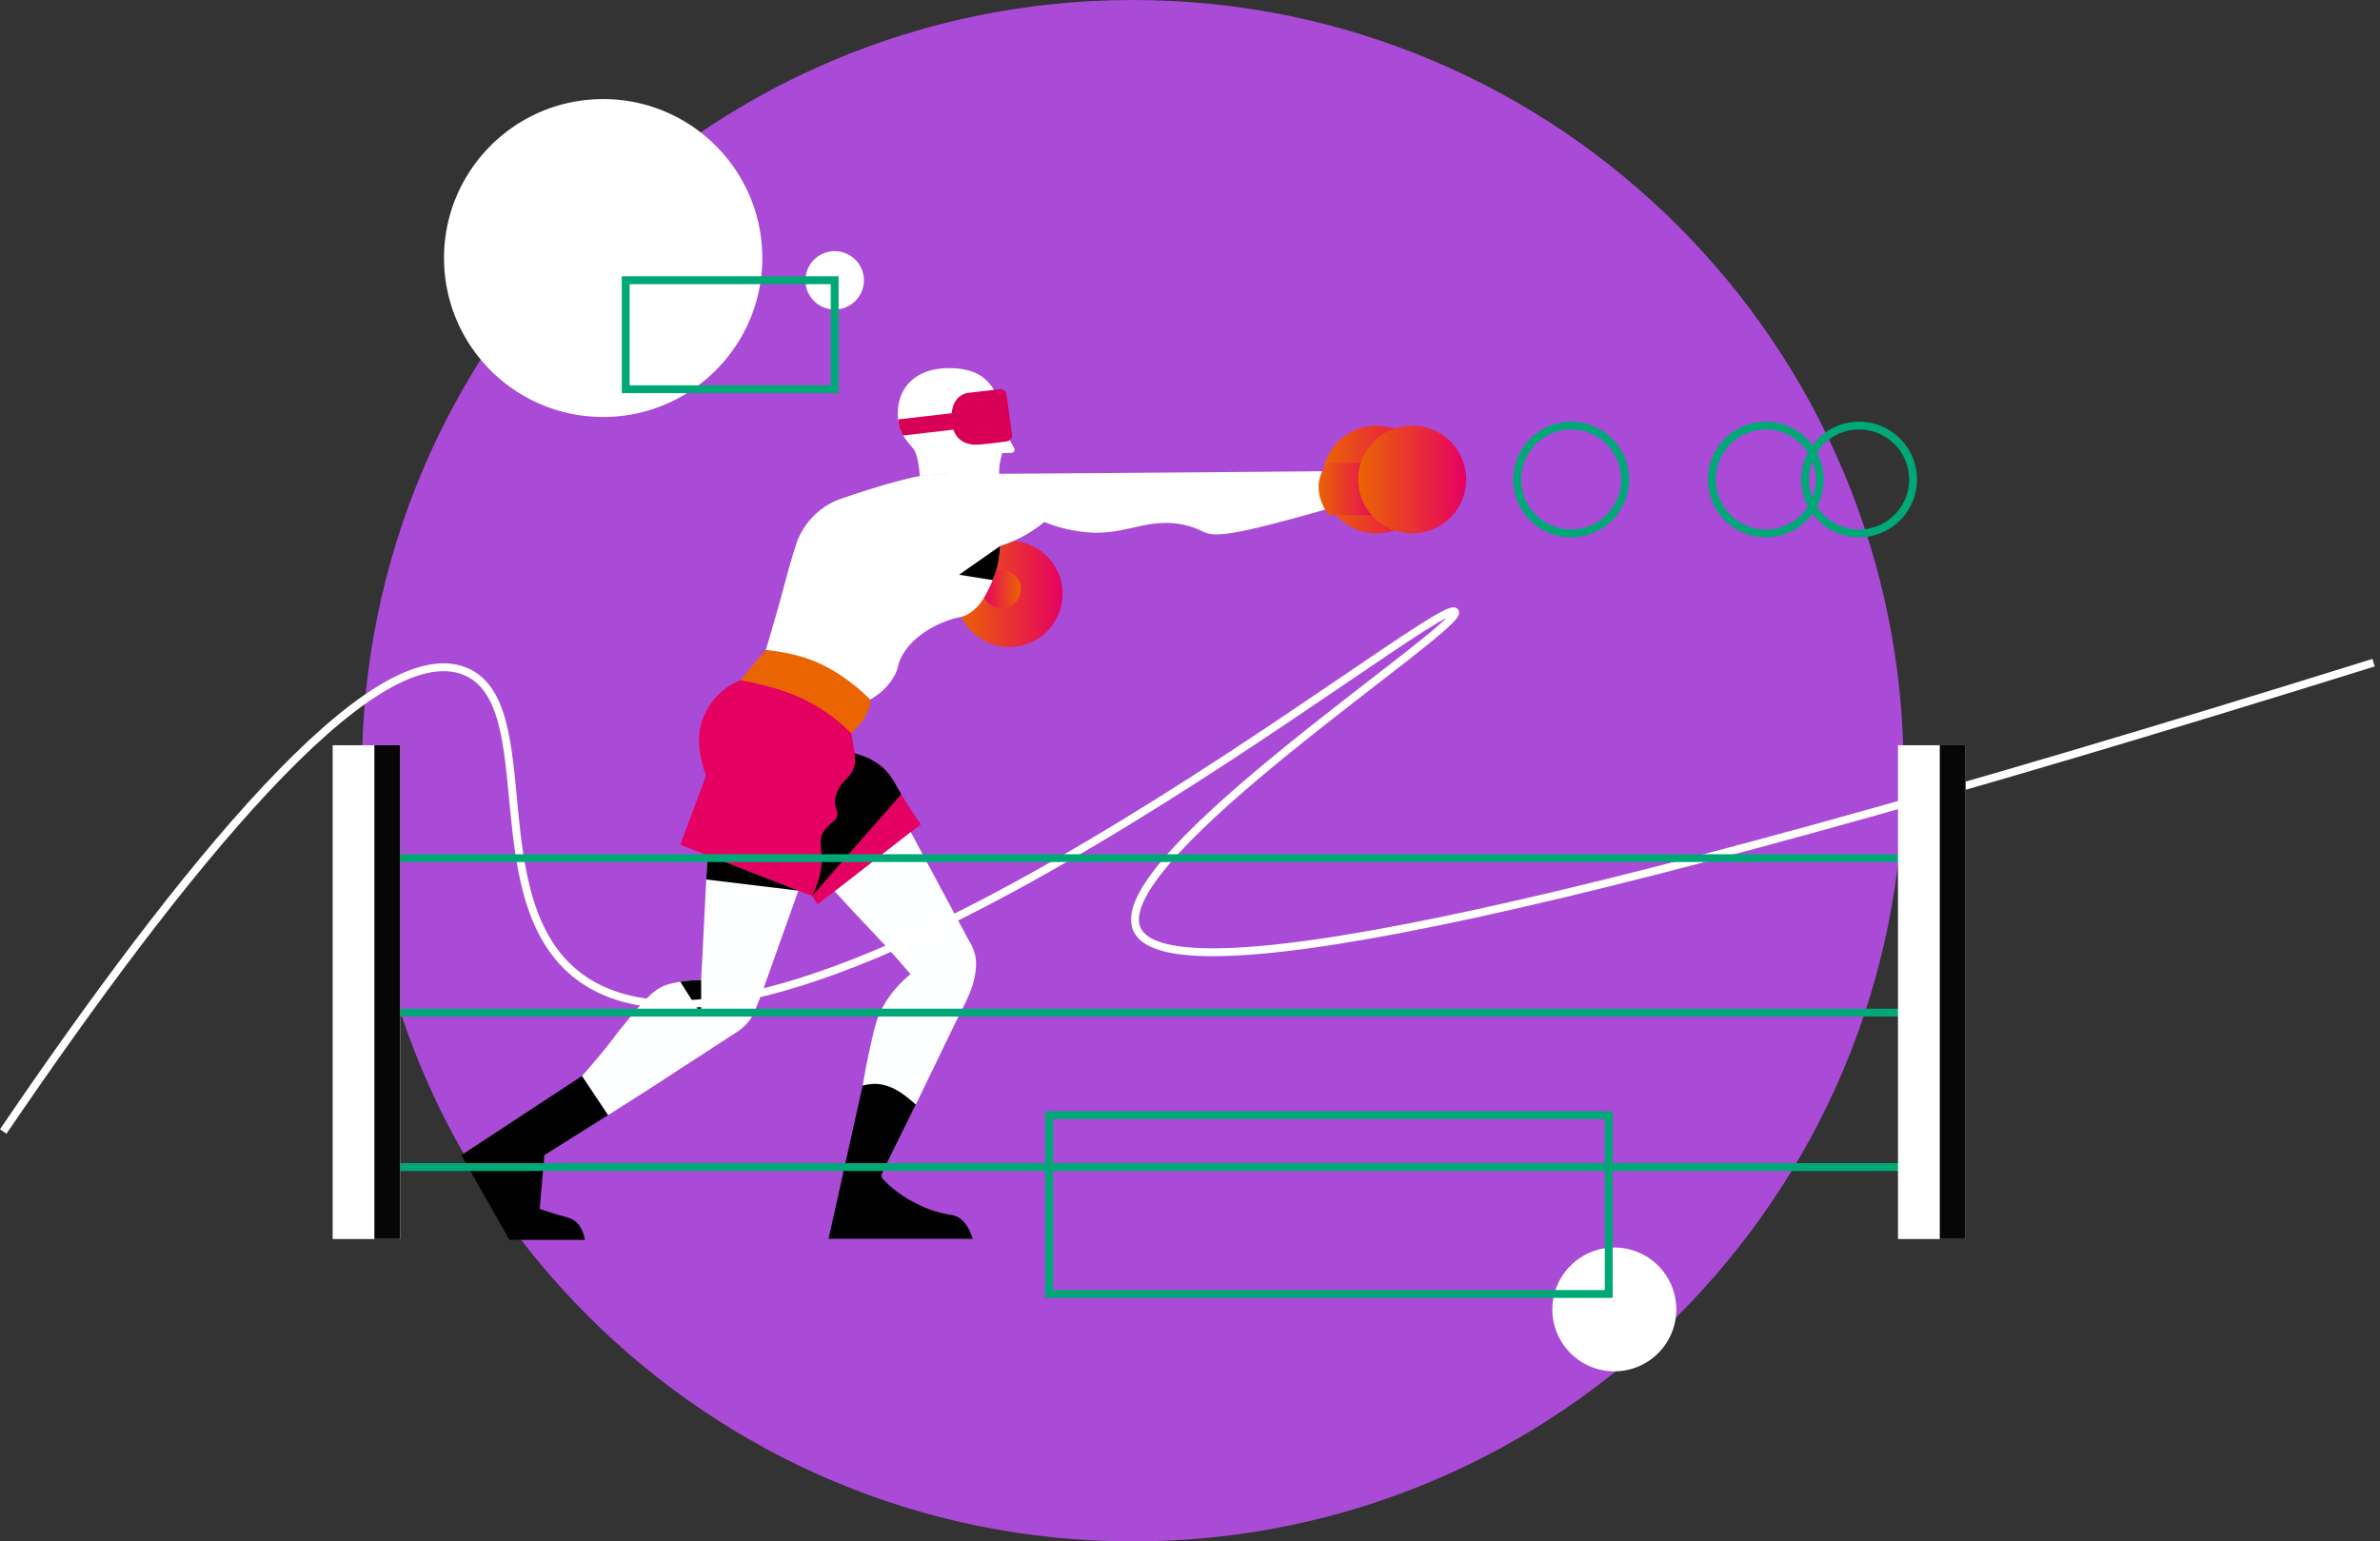 <svg xmlns="http://www.w3.org/2000/svg" width="247" height="160" fill="none" viewBox="0 0 247 160">
    <rect x="0" y="0" width="247" height="160" fill="#333333" stroke="none"/>
    <path fill="#AA4BD7" d="M117.56 160c44.182 0 80-35.817 80-80s-35.818-80-80-80c-44.183 0-80 35.817-80 80s35.817 80 80 80z"/>
    <path fill="url(#a)" d="M142.864 55.368a5.6 5.6 0 0 0 5.603-5.595 5.595 5.595 0 0 0-5.603-5.594 5.6 5.6 0 0 0-5.603 5.594 5.6 5.6 0 0 0 5.603 5.595z"/>
    <path fill="#fff" d="M62.597 43.282c9.118 0 16.515-7.39 16.515-16.5 0-9.109-7.397-16.498-16.515-16.498s-16.515 7.39-16.515 16.499c0 9.11 7.389 16.499 16.515 16.499zM93.18 42.972c-.04-2.602 1.697-4.706 5.18-4.755 3.082-.049 4.11 1.264 4.648 2.023.041.057.09.146.139.228l-2.757 2.691 4.412 2.528.457.84c.106.22-.057.473-.302.482l-.954.024c-.057.27-.342 1.183-.31 2.129.049 1.15-.742 1.288-1.182 1.288-.449.008-2.765-.277-3.793-.408a.624.624 0 0 1-.546-.554l-.033-.31-2.691.22c-.05-1.182-.318-2.422-.669-2.83-1.117-1.296-1.582-1.965-1.598-3.596z"/>
    <path fill="#D80056" d="M99.191 44.57l-.195-1.704-5.783.668s.05.636.163.938c.294.759.36.734.36.734l5.455-.636z"/>
    <path fill="#D80056" d="M104.46 40.95a.64.64 0 0 0-.71-.547l-3.205.367s-1.761.09-1.794 2.47c-.025 1.934.97 3.108 3.034 2.896 1.525-.155 2.022-.228 2.699-.318a.64.64 0 0 0 .547-.718l-.571-4.15z"/>
    <path fill="url(#b)" d="M104.753 67.161a5.519 5.519 0 0 0 5.522-5.513 5.526 5.526 0 0 0-5.522-5.521 5.52 5.52 0 0 0-5.52 5.52c0 3.051 2.47 5.514 5.52 5.514z"/>
    <path fill="#FDFEFF" d="M73.42 88.847l-.653 12.902h-.456s-1.582.032-2.977.432c-1.541.449-2.65 1.819-4.787 4.445-.808.995-.963 1.288-2.129 2.707a79.27 79.27 0 0 1-2.03 2.366l2.707 4.061 4.11-2.61 9.257-6.019a4.987 4.987 0 0 0 1.182-1.035c.261-.31.58-.775 1.354-2.83.212-.563.376-1.028.481-1.33l3.377-9.493-9.436-3.596z"/>
    <path fill="url(#c)" d="M103.954 63.148c1.101 0 1.99-.889 1.99-1.99 0-1.1-.889-1.99-1.99-1.99s-1.99.89-1.99 1.99a1.982 1.982 0 0 0 1.99 1.99z"/>
    <path fill="#fff" d="M137.188 48.917c-26.465.236-34.881.277-36.08.261-.237 0-1.525-.033-3.295.024 0 0-.587.017-1.085.041-2.438.122-8.685 2.26-9.59 2.577a7.54 7.54 0 0 0-4.527 4.722c-.114.351-.228.718-.342 1.101-.498 1.632-.71 2.529-1.362 4.894a284.99 284.99 0 0 1-1.428 4.934l10.831 5.146c.816-.473 1.876-1.264 2.553-2.553.407-.766.244-.889.587-1.647 1.166-2.585 4.208-3.743 4.722-3.94 1.354-.521 1.664-.285 2.536-.888 1.044-.718 1.534-1.697 1.99-2.643.416-.864.987-2.316 1.126-4.281a13.466 13.466 0 0 0 4.551-2.487 14.52 14.52 0 0 0 2.038.668c.204.049 1.436.359 2.773.432 3.189.18 5.228-1.06 8.034-.995a8.478 8.478 0 0 1 1.321.13c1.239.221 2.088.661 2.34.784 1.061.497 2.569.416 8.401-1.126 1.256-.334 2.838-.766 4.656-1.296l-.75-3.858z"/>
    <path fill="#E50162" d="M77.49 70.423c-.204.05-.506.13-.857.278-1.892.782-3.458 2.617-3.93 4.713-.376 1.656.007 3.132.211 3.948.123.473.261.864.367 1.133l-2.683 7.194 13.677 5.309.579.864 10.725-8.286a48.894 48.894 0 0 1-1.607-2.414c-1.15-1.835-1.378-2.47-2.112-3.213-.58-.587-1.542-1.313-3.165-1.745l-.416-2.57-5.382-4.778-5.407-.433z"/>
    <path fill="url(#d)" d="M142.245 48.036h-4.331c-.31.294-.644.718-.856 1.289-.759 1.998.685 3.955.831 4.143h5.342l-.986-5.432z"/>
    <path fill="#EB6402" d="M90.302 72.609c-1.427-1.452-3.287-2.814-5.09-3.67-1.802-.856-3.734-1.256-5.74-1.476l-2.627 3.148c.522.09 1.248.228 2.104.44 1.379.35 3.344.856 5.505 2.08a17.88 17.88 0 0 1 3.907 3.001c.408-.391.71-.75.921-1.028.4-.521.791-1.052.98-1.843.04-.18.064-.326.073-.432l-.033-.22z"/>
    <path fill="#010101" d="M84.283 92.99l9.248-10.545s-.66-1.159-.897-1.55a5.924 5.924 0 0 0-1.093-1.289s-.53-.448-1.288-.848c-.53-.277-1.566-.563-1.566-.563.139.718.033 1.232-.09 1.55-.383 1.06-1.296 1.289-1.761 2.585a2.627 2.627 0 0 0-.172.897c-.008.637.229.816.245 1.207.024.824-.995 1.036-1.517 2.031-.44.84-.106 1.42-.106 2.691 0 .906-.171 2.21-1.003 3.834l.579.864-.579-.864zM103.816 56.665l-4.282 2.993 3.482.554s.367-.848.547-1.671c.196-.963.253-1.876.253-1.876z"/>
    <path fill="#FDFEFF" d="M94.518 86.367l6.003 11.206c.22.334.514.856.677 1.55.081.342.261 1.247-.212 2.968-.253.922-.849 2.17-1.795 3.988l-4.143 8.572-5.594-1.485c.146-.937.383-2.316.742-3.963.424-1.957.644-2.961 1.035-3.874.44-1.028 1.33-2.626 3.263-4.216-1.06-1.248-1.958-2.235-2.561-2.904-1.175-1.272-1.843-1.94-3.54-3.768-.717-.775-1.402-1.508-1.77-1.916l7.895-6.158z"/>
    <path fill="#010101" d="M85.987 128.589l3.54-15.904c.285-.073.595-.13.922-.163 2.169-.187 3.84 1.517 4.591 2.121l-3.335 6.752-.18.449a.52.52 0 0 0 .114.555c.196.203.433.44.718.693a12.262 12.262 0 0 0 2.634 1.778c.596.301 1.615.815 3.018 1.109.718.155.962.13 1.386.35.889.465 1.33 1.566 1.558 2.26H85.987zM52.868 128.695l-4.983-8.792 12.51-8.213 2.708 4.062-6.606 4.151-.49 5.57c.196.074.506.18.898.31 1.778.579 2.234.571 2.74.946.375.277.84.816 1.052 1.966h-7.83zM73.297 91.293l.123-2.512 9.452 3.67-9.575-1.158z"/>
    <path fill="url(#e)" d="M146.559 55.368a5.6 5.6 0 0 0 5.603-5.595 5.595 5.595 0 0 0-5.603-5.594 5.6 5.6 0 0 0-5.603 5.594 5.6 5.6 0 0 0 5.603 5.595z"/>
    <path fill="#010101" d="M72.767 101.741v3.588l-2.169-3.425.742-.098.58-.049.847-.016z"/>
    <path stroke="#fff" stroke-miterlimit="10" stroke-width=".816" d="M.337 117.449c18.434-27.102 38.249-51.748 47.938-47.765 8.178 3.368 1.35 23.944 11.897 31.737 21.441 15.84 89.331-40 90.827-37.915 1.068 1.478-36.127 25.516-33.026 32.903 2.76 6.576 37.798.645 128.364-27.623"/>
    <path fill="#fff" d="M167.543 142.347a6.428 6.428 0 0 0 6.426-6.427 6.428 6.428 0 0 0-6.426-6.426c-3.548 0-6.435 2.879-6.435 6.426 0 3.548 2.887 6.427 6.435 6.427zM86.624 32.125a3.032 3.032 0 0 0 3.033-3.026 3.026 3.026 0 0 0-3.033-3.026A3.032 3.032 0 0 0 83.59 29.1a3.026 3.026 0 0 0 3.034 3.026z"/>
    <path stroke="#00A877" stroke-miterlimit="10" stroke-width=".816" d="M183.259 55.368a5.594 5.594 0 1 0 0-11.19 5.6 5.6 0 0 0-5.603 5.595 5.605 5.605 0 0 0 5.603 5.595z"/>
    <path stroke="#00A877" stroke-miterlimit="10" stroke-width=".816" d="M192.939 55.368a5.6 5.6 0 0 0 5.603-5.595 5.595 5.595 0 0 0-5.603-5.594 5.6 5.6 0 0 0-5.603 5.594 5.6 5.6 0 0 0 5.603 5.595zM163.057 55.368a5.6 5.6 0 0 0 5.603-5.595 5.595 5.595 0 0 0-5.603-5.594 5.6 5.6 0 0 0-5.603 5.594 5.6 5.6 0 0 0 5.603 5.595zM198.534 89.075H40.414M198.534 105.109H40.414M198.534 121.143H40.414"/>
    <path fill="#fff" d="M196.976 128.613h7.014V77.356h-7.014v51.257z"/>
    <path fill="#070607" d="M201.315 128.613h2.675V77.356h-2.675v51.257z"/>
    <path fill="#fff" d="M34.526 128.613h7.013V77.356h-7.013v51.257z"/>
    <path fill="#070607" d="M38.856 128.613h2.675V77.356h-2.675v51.257z"/>
    <path stroke="#00A877" stroke-miterlimit="10" stroke-width=".816" d="M64.938 40.403h21.685V29.09H64.938v11.312zM108.88 134.314h58.076v-18.562H108.88v18.562z"/>
    <defs>
        <linearGradient id="a" x1="148.463" x2="137.265" y1="49.773" y2="49.773" gradientUnits="userSpaceOnUse">
            <stop stop-color="#E50162"/>
            <stop offset="1" stop-color="#EB6402"/>
        </linearGradient>
        <linearGradient id="b" x1="110.276" x2="99.233" y1="61.646" y2="61.646" gradientUnits="userSpaceOnUse">
            <stop stop-color="#E50162"/>
            <stop offset="1" stop-color="#EB6402"/>
        </linearGradient>
        <linearGradient id="c" x1="101.96" x2="105.947" y1="61.157" y2="61.157" gradientUnits="userSpaceOnUse">
            <stop stop-color="#E50162"/>
            <stop offset="1" stop-color="#EB6402"/>
        </linearGradient>
        <linearGradient id="d" x1="143.233" x2="136.84" y1="50.754" y2="50.754" gradientUnits="userSpaceOnUse">
            <stop stop-color="#E50162"/>
            <stop offset="1" stop-color="#EB6402"/>
        </linearGradient>
        <linearGradient id="e" x1="152.156" x2="140.957" y1="49.773" y2="49.773" gradientUnits="userSpaceOnUse">
            <stop stop-color="#E50162"/>
            <stop offset="1" stop-color="#EB6402"/>
        </linearGradient>
    </defs>
</svg>
